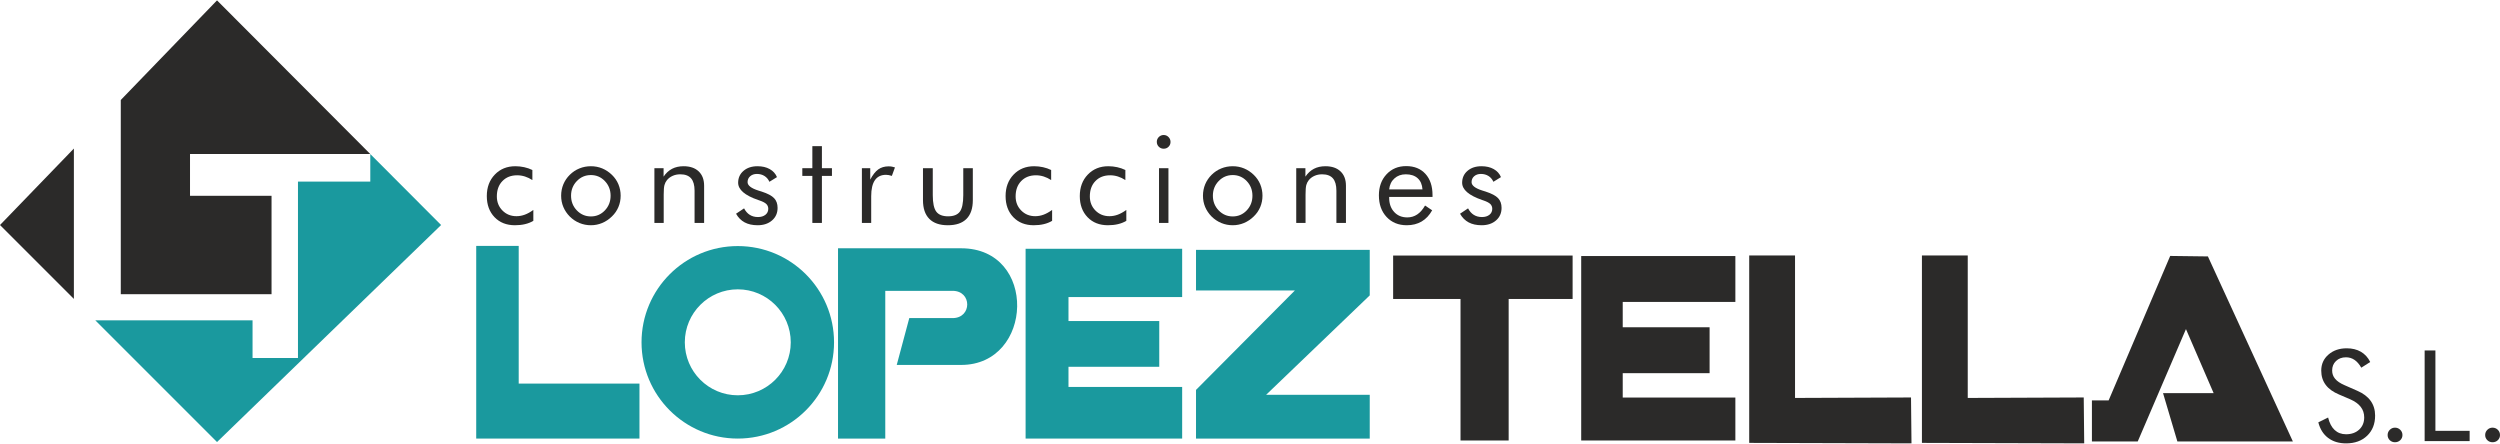 <?xml version="1.0" encoding="UTF-8"?>
<!DOCTYPE svg PUBLIC "-//W3C//DTD SVG 1.1//EN" "http://www.w3.org/Graphics/SVG/1.1/DTD/svg11.dtd">
<!-- Creator: CorelDRAW X8 -->
<svg xmlns="http://www.w3.org/2000/svg" xml:space="preserve" width="400px" height="71px" version="1.1" style="shape-rendering:geometricPrecision; text-rendering:geometricPrecision; image-rendering:optimizeQuality; fill-rule:evenodd; clip-rule:evenodd"
viewBox="0 0 11905185 2109586"
 xmlns:xlink="http://www.w3.org/1999/xlink">
 <defs>
  <style type="text/css">
   <![CDATA[
    .fil0 {fill:#1A999E}
    .fil1 {fill:#2B2A29}
    .fil2 {fill:#2B2A29;fill-rule:nonzero}
   ]]>
  </style>
 </defs>
 <g id="Capa_x0020_1">
  <g id="_2492816472032">
   <polygon class="fil0" points="2267798,1169225 2470094,1169225 2470094,1824898 3045176,1824898 3045176,2086714 2267798,2086714 "/>
   <path class="fil0" d="M3513357 2086714c253139,0 458406,-205267 458406,-458382 0,-253069 -205290,-458335 -458406,-458335 -253069,0 -458335,205266 -458335,458335 0,253139 205266,458382 458335,458382zm0 -206085c139363,0 252298,-112958 252298,-252297 0,-139292 -112959,-252297 -252298,-252297 -139292,0 -252227,113005 -252227,252297 0,139362 112935,252297 252227,252297z"/>
   <path class="fil0" d="M4215734 2086714l-225028 0 0 -906170c195537,0 220982,0 586402,0 365559,0 345540,555508 0,555508l-306789 0 59707 -223041c68757,0 113402,0 206248,0 92846,0 93150,-129820 0,-129820l-320540 0 0 703523 0 0z"/>
   <polygon class="fil0" points="5629539,1182883 5629539,1412822 5088203,1412822 5088203,1527043 5520462,1527043 5520462,1744868 5088203,1744868 5088203,1840871 5629539,1840871 5629539,2086714 4883990,2086714 4883990,1182883 "/>
   <polygon class="fil0" points="5695489,1188168 6522799,1188168 6522799,1404894 6029173,1878431 6522799,1878431 6522799,2086714 5695489,2086714 5695489,1854927 6166407,1381367 5695489,1381367 "/>
  </g>
  <g id="_2492816469696">
   <polygon class="fil1" points="6634214,1215133 7488885,1215133 7488885,1421943 7184342,1421943 7184342,2095858 6955104,2095858 6955104,1421943 6634214,1421943 "/>
   <polygon class="fil1" points="8263948,1217472 8263948,1435998 7727525,1435998 7727525,1556674 8141214,1556674 8141214,1775271 7727525,1775271 7727525,1891363 8263948,1891363 8263948,2095858 7529812,2095858 7529812,1217472 "/>
   <polygon class="fil1" points="8329853,1214759 8548075,1214759 8548075,1893234 9100402,1890989 9102671,2109516 8329853,2107271 "/>
   <polygon class="fil1" points="9152344,1214759 9370543,1214759 9370543,1893234 9922894,1890989 9925139,2109516 9152344,2107271 "/>
   <polygon class="fil1" points="9961856,1904975 9961856,2100442 10180079,2100442 10409691,1565374 10541522,1870432 10300568,1870432 10368787,2100442 10918799,2100442 10514206,1219319 10334642,1217004 10041441,1904975 "/>
  </g>
  <g id="_2492816469632">
   <polygon class="fil0" points="1763367,731751 2100582,1069807 1033441,2103248 453728,1523559 552116,1523559 552116,1523559 1202668,1523559 1202668,1702889 1418973,1702889 1418973,1523559 1418973,1500476 1418973,1459643 1418973,1399234 1418973,862998 1763367,862998 "/>
   <g>
    <polygon class="fil1" points="351832,1421639 0,1069807 351832,705581 "/>
    <polygon class="fil1" points="1033441,0 1763180,731610 1418973,731610 1358682,731610 1293105,731610 904860,731610 904860,930492 1293105,930492 1293105,1399234 575176,1399234 575176,474332 "/>
   </g>
  </g>
  <path class="fil2" d="M2539810 997963l0 51942c-11740,6946 -24954,12231 -39757,15716 -14641,3485 -30614,5215 -47686,5215 -40249,0 -72593,-12699 -97219,-38260 -24533,-25586 -36928,-59099 -36928,-100704 0,-41746 12769,-75914 38214,-102318 25445,-26544 57999,-39757 97687,-39757 14359,0 28462,1567 42260,4584 13775,3040 26731,7483 38845,13400l0 47943c-11342,-7413 -23129,-13003 -35244,-16955 -12184,-3859 -24486,-5800 -37044,-5800 -29257,0 -52761,9168 -70348,27526 -17727,18219 -26544,42634 -26544,72991 0,26801 8817,49159 26661,67190 17797,17984 40015,27058 66746,27058 13471,0 26755,-2455 39641,-7203 12933,-4771 26474,-12254 40716,-22545l0 -23z"/>
  <path id="_1" class="fil2" d="M2719421 930328c0,27503 9215,50820 27573,69904 18499,19130 40857,28672 66957,28672 26076,0 48247,-9542 66488,-28672 18149,-19084 27293,-42401 27293,-69904 0,-27526 -9144,-50843 -27293,-69856 -18241,-19131 -40412,-28649 -66488,-28649 -26287,0 -48645,9518 -67004,28649 -18358,19013 -27526,42330 -27526,69856l0 0zm-47218 -210c0,-19131 3461,-37162 10501,-54164 7086,-16956 17259,-32087 30800,-45417 13471,-13284 28719,-23387 45862,-30286 17072,-6970 35244,-10454 54702,-10454 18943,0 36927,3484 53930,10500 17002,7087 32344,17330 46259,30801 13517,13143 23714,28088 30800,45113 7016,17002 10501,34987 10501,53907 0,19083 -3485,36998 -10501,53743 -7086,16815 -17259,31829 -30800,44832 -13915,13728 -29327,24089 -46517,31385 -17212,7204 -35127,10758 -53672,10758 -19271,0 -37443,-3531 -54632,-10641 -17213,-7133 -32461,-17329 -45932,-30660 -13541,-13658 -23714,-28859 -30800,-45557 -7040,-16675 -10501,-34589 -10501,-53860z"/>
  <path id="_2" class="fil2" d="M3116296 1059821l0 -260669 43756 0 0 40201c11133,-16698 24674,-29116 40390,-37302 15786,-8185 34004,-12254 54631,-12254 30801,0 54819,8185 72032,24486 17259,16371 25959,39126 25959,68172l0 177366 -45487 0 0 -153464c0,-26474 -5543,-46002 -16628,-58818 -11203,-12816 -28275,-19271 -51405,-19271 -13330,0 -25445,2456 -36343,7344 -10875,4841 -19972,11670 -27245,20557 -5403,6829 -9402,14687 -11717,23316 -2456,8770 -3625,23972 -3625,45628l0 134708 -44318 0z"/>
  <path id="_3" class="fil2" d="M3505102 1015947l38214 -25515c7226,13799 16230,24089 27316,30988 10945,6899 23971,10384 38986,10384 14546,0 26403,-3625 35431,-10782 9027,-7203 13517,-16745 13517,-28461 0,-9098 -3087,-16628 -9214,-22756 -6244,-6057 -16815,-11646 -31830,-16745 -1543,-561 -3929,-1403 -7343,-2572 -63378,-21773 -95091,-49230 -95091,-82088 0,-23059 8583,-42073 25585,-56620 17143,-14687 39290,-21983 66559,-21983 22685,0 42003,4513 58116,13541 16161,9004 27690,21773 34706,38261l-36062 22287c-5356,-11974 -13214,-21188 -23527,-27643 -10361,-6501 -22358,-9729 -36016,-9729 -13143,0 -23831,3742 -32087,11015 -8232,7297 -12348,16628 -12348,28111 0,15903 17330,29304 51779,40132 6525,2128 11670,3672 15482,4841 28204,9144 47919,19505 59005,31175 11085,11670 16628,27058 16628,46259 0,24603 -8770,44645 -26357,59847 -17517,15272 -40389,22942 -68687,22942 -24346,0 -44903,-4513 -61905,-13658 -16956,-9097 -30614,-22872 -40857,-41231l0 0z"/>
  <polygon id="_4" class="fil2" points="3868486,835869 3820684,835869 3820684,799152 3868486,799152 3868486,694191 3913974,694191 3913974,799152 3961777,799152 3961777,835869 3913974,835869 3913974,1059821 3868486,1059821 "/>
  <path id="_5" class="fil2" d="M4104413 1059821l0 -260669 39757 0 0 54304c11975,-22615 24674,-38776 38191,-48505 13541,-9658 29959,-14570 49300,-14570 5332,0 10500,398 15458,1287 4841,842 9799,2128 14757,3812l-14757 40389c-5168,-1731 -10056,-3017 -14640,-3859 -4490,-912 -8887,-1286 -13073,-1286 -23504,0 -41231,8442 -52948,25445 -11787,17002 -17727,42587 -17727,76685l0 126967 -44318 0 0 0z"/>
  <path id="_6" class="fil2" d="M4441932 799152l0 128276c0,37419 5542,63589 16628,78533 11225,14874 29841,22358 56245,22358 26357,0 45043,-7414 55988,-22100 10898,-14758 16371,-40974 16371,-78814l0 -128253 45487 0 0 152178c0,39290 -10056,68991 -30145,89220 -20113,20230 -49744,30286 -88847,30286 -38658,0 -68102,-10056 -88215,-30403 -20160,-20299 -30146,-50001 -30146,-89103l0 -152178 46634 0 0 0z"/>
  <path id="_7" class="fil2" d="M5010255 997963l0 51942c-11717,6946 -24930,12231 -39757,15716 -14617,3485 -30590,5215 -47663,5215 -40272,0 -72616,-12699 -97242,-38260 -24533,-25586 -36905,-59099 -36905,-100704 0,-41746 12746,-75914 38191,-102318 25468,-26544 57999,-39757 97687,-39757 14359,0 28485,1567 42260,4584 13775,3040 26731,7483 38845,13400l0 47943c-11342,-7413 -23129,-13003 -35244,-16955 -12161,-3859 -24486,-5800 -37044,-5800 -29234,0 -52761,9168 -70348,27526 -17704,18219 -26544,42634 -26544,72991 0,26801 8840,49159 26684,67190 17774,17984 39992,27058 66746,27058 13448,0 26732,-2455 39618,-7203 12956,-4771 26403,-12254 40716,-22545l0 -23z"/>
  <path id="_8" class="fil2" d="M5363630 997963l0 51942c-11787,6946 -25000,12231 -39734,15716 -14710,3485 -30613,5215 -47756,5215 -40202,0 -72593,-12699 -97149,-38260 -24603,-25586 -36928,-59099 -36928,-100704 0,-41746 12699,-75914 38144,-102318 25515,-26544 58070,-39757 97687,-39757 14430,0 28462,1567 42330,4584 13775,3040 26661,7483 38846,13400l0 47943c-11413,-7413 -23130,-13003 -35291,-16955 -12114,-3859 -24486,-5800 -36998,-5800 -29233,0 -52761,9168 -70348,27526 -17727,18219 -26544,42634 -26544,72991 0,26801 8817,49159 26615,67190 17774,17984 40014,27058 66746,27058 13517,0 26731,-2455 39687,-7203 12886,-4771 26404,-12254 40717,-22545l-24 -23z"/>
  <path id="_9" class="fil2" d="M5508792 673588c0,-8841 3228,-16488 9542,-22943 6431,-6314 14173,-9542 23317,-9542 8817,0 16558,3228 22942,9729 6315,6455 9542,14173 9542,23340 0,8957 -3110,16605 -9401,22849 -6268,6315 -14056,9402 -23083,9402 -9144,0 -16862,-3087 -23317,-9402 -6314,-6244 -9542,-14102 -9542,-23433l0 0zm10501 386233l0 -260669 44903 0 0 260669 -44903 0z"/>
  <path id="_10" class="fil2" d="M5775847 930328c0,27503 9284,50820 27643,69904 18429,19130 40763,28672 66933,28672 26029,0 48200,-9542 66489,-28672 18171,-19084 27315,-42401 27315,-69904 0,-27526 -9144,-50843 -27315,-69856 -18312,-19131 -40460,-28649 -66489,-28649 -26357,0 -48715,9518 -67074,28649 -18358,19013 -27502,42330 -27502,69856zm-47218 -210c0,-19131 3531,-37162 10500,-54164 7086,-16956 17330,-32087 30801,-45417 13517,-13284 28789,-23387 45861,-30286 17143,-6970 35314,-10454 54772,-10454 18920,0 36905,3484 53907,10500 17025,7087 32344,17330 46259,30801 13471,13143 23714,28088 30800,45113 6970,17002 10501,34987 10501,53907 0,19083 -3531,36998 -10501,53743 -7086,16815 -17329,31829 -30800,44832 -13915,13728 -29374,24089 -46563,31385 -17213,7204 -35057,10758 -53603,10758 -19271,0 -37442,-3531 -54655,-10641 -17189,-7133 -32461,-17329 -46002,-30660 -13447,-13658 -23691,-28859 -30800,-45557 -6946,-16675 -10501,-34589 -10501,-53860l24 0z"/>
  <path id="_11" class="fil2" d="M6172768 1059821l0 -260669 43687 0 0 40201c11225,-16698 24743,-29116 40459,-37302 15716,-8185 34028,-12254 54631,-12254 30801,0 54772,8185 71985,24486 17330,16371 25959,39126 25959,68172l0 177366 -45487 0 0 -153464c0,-26474 -5543,-46002 -16628,-58818 -11132,-12816 -28275,-19271 -51404,-19271 -13284,0 -25469,2456 -36343,7344 -10899,4841 -19903,11670 -27199,20557 -5473,6829 -9472,14687 -11787,23316 -2386,8770 -3532,23972 -3532,45628l0 134708 -44341 0z"/>
  <path id="_12" class="fil2" d="M6773950 900042c-1614,-22942 -9144,-40646 -22943,-53088 -13728,-12442 -32601,-18686 -56502,-18686 -21656,0 -39758,6572 -54117,19598 -14500,12886 -22803,30286 -25071,52176l158633 0 0 0zm47803 36133l-206413 0 0 3999c0,27901 7975,50446 23902,67658 15903,17190 36717,25702 62349,25702 17400,0 33256,-4630 47241,-14055 14103,-9331 26544,-23574 37349,-42517l33841 22755c-13097,23504 -29772,41301 -50071,53275 -20300,11928 -43874,17844 -70675,17844 -39618,0 -71704,-13073 -96190,-39243 -24486,-26216 -36718,-60618 -36718,-103089 0,-40833 12115,-74276 36390,-100306 24299,-25959 55544,-38962 93688,-38962 38518,0 68991,12348 91559,37044 22475,24673 33748,58350 33748,101078l0 8817 0 0z"/>
  <path id="_13" class="fil2" d="M6952859 1015947l38144 -25515c7203,13799 16231,24089 27316,30988 11015,6899 24042,10384 38986,10384 14546,0 26403,-3625 35501,-10782 9004,-7203 13447,-16745 13447,-28461 0,-9098 -3087,-16628 -9214,-22756 -6244,-6057 -16815,-11646 -31759,-16745 -1544,-561 -3999,-1403 -7414,-2572 -63332,-21773 -95021,-49230 -95021,-82088 0,-23059 8560,-42073 25562,-56620 17096,-14687 39243,-21983 66559,-21983 22615,0 41956,4513 58116,13541 16114,9004 27714,21773 34660,38261l-36016 22287c-5356,-11974 -13214,-21188 -23504,-27643 -10454,-6501 -22358,-9729 -36086,-9729 -13143,0 -23784,3742 -32086,11015 -8256,7297 -12302,16628 -12302,28111 0,15903 17260,29304 51802,40132 6501,2128 11647,3672 15459,4841 28157,9144 47872,19505 58958,31175 11062,11670 16604,27058 16604,46259 0,24603 -8746,44645 -26333,59847 -17470,15272 -40413,22942 -68687,22942 -24299,0 -44903,-4513 -61905,-13658 -16885,-9097 -30614,-22872 -40787,-41231l0 0z"/>
  <path class="fil2" d="M11225540 1859160c28088,11974 49276,27900 63472,47732 14290,19786 21446,43360 21446,70418 0,39641 -12699,71634 -37957,95863 -25258,24228 -58607,36413 -100376,36413 -34005,0 -62490,-8630 -85549,-26030 -22943,-17399 -38401,-42072 -46587,-74089l46587 -22989c6384,26146 16675,46002 31174,59449 14430,13471 32531,20253 54375,20253 25702,0 46586,-7484 62560,-22241 15926,-14944 23831,-34215 23831,-57976 0,-19341 -5543,-36016 -16675,-50328 -11085,-14290 -27760,-26217 -50188,-36086l-52574 -22475c-28672,-11974 -50071,-27316 -64056,-46259 -14103,-18826 -21119,-41488 -21119,-67845 0,-30660 11343,-56058 34215,-76031 22802,-20019 51872,-30075 87303,-30075 25890,0 48364,5542 67308,16487 19013,11086 33840,27246 44411,48762l-42470 27059c-9589,-16675 -20417,-29047 -32391,-37162 -11997,-8186 -25585,-12302 -40670,-12302 -19317,0 -35103,5917 -47405,17704 -12255,11787 -18359,26731 -18359,45090 0,15272 4701,28555 14173,39687 9331,11273 24018,21142 43874,29842l61647 27129 0 0z"/>
  <path id="_1_0" class="fil2" d="M11370048 2069899c0,-9659 3414,-17915 10243,-24814 6946,-6876 15201,-10360 24743,-10360 9846,0 18219,3484 25118,10173 6969,6829 10500,15201 10500,25001 0,9612 -3414,17797 -10290,24415 -6899,6572 -15271,9870 -25328,9870 -9729,0 -18101,-3298 -24860,-9870 -6712,-6618 -10126,-14803 -10126,-24415l0 0z"/>
  <polygon id="_2_1" class="fil2" points="11546314,2098758 11546314,1667107 11597601,1667107 11597601,2049856 11760608,2049856 11760608,2098758 "/>
  <path id="_3_2" class="fil2" d="M11834557 2069899c0,-9659 3438,-17915 10267,-24814 6946,-6876 15201,-10360 24720,-10360 9869,0 18241,3484 25211,10173 6945,6829 10430,15201 10430,25001 0,9612 -3414,17797 -10243,24415 -6946,6572 -15272,9870 -25398,9870 -9729,0 -18102,-3298 -24790,-9870 -6759,-6618 -10197,-14803 -10197,-24415l0 0z"/>
 </g>
</svg>
